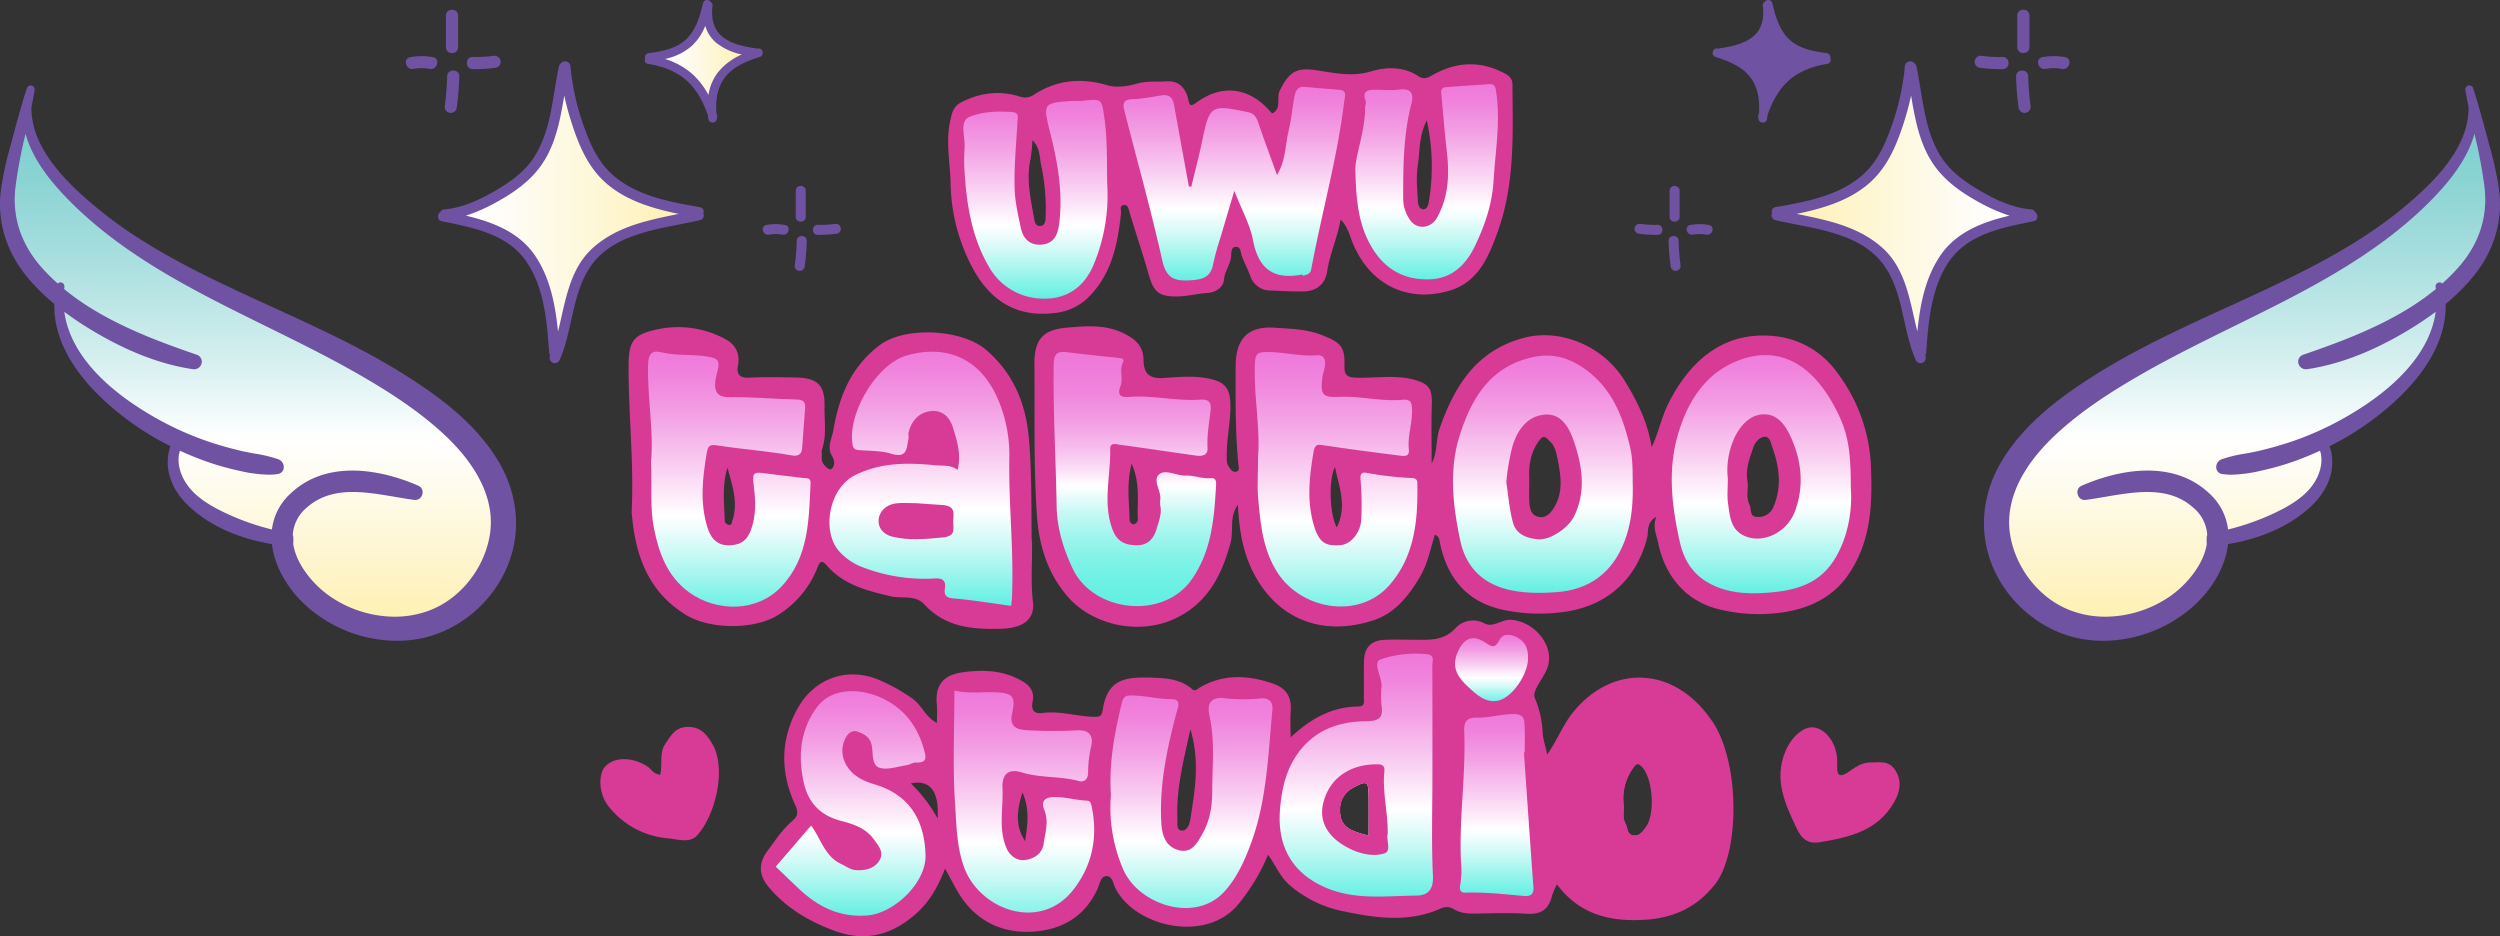 <svg xmlns="http://www.w3.org/2000/svg" xmlns:xlink="http://www.w3.org/1999/xlink" width="1066.141" height="399.251" viewBox="0 0 1066.141 399.251"><rect x="0" y="0" width="1066.141" height="399.251" fill="#333333" stroke="none"/><defs><linearGradient id="linear-gradient" x1="0.5" x2="0.5" y2="1" gradientUnits="objectBoundingBox"><stop offset="0" stop-color="#ef78d9"></stop><stop offset="0.08" stop-color="#ef7cda"></stop><stop offset="0.17" stop-color="#f088dd"></stop><stop offset="0.26" stop-color="#f39de3"></stop><stop offset="0.35" stop-color="#f6baeb"></stop><stop offset="0.44" stop-color="#fbdff6"></stop><stop offset="0.5" stop-color="#fff"></stop><stop offset="0.52" stop-color="#f5fefd"></stop><stop offset="0.6" stop-color="#c7f9f4"></stop><stop offset="0.68" stop-color="#a2f6ee"></stop><stop offset="0.76" stop-color="#85f3e8"></stop><stop offset="0.84" stop-color="#70f1e5"></stop><stop offset="0.92" stop-color="#64f0e2"></stop><stop offset="1" stop-color="#60f0e2"></stop></linearGradient><linearGradient id="linear-gradient-2" x1="0.5" x2="0.5" y2="1" gradientUnits="objectBoundingBox"><stop offset="0" stop-color="#ef78d9"></stop><stop offset="0.09" stop-color="#f082dc"></stop><stop offset="0.24" stop-color="#f39fe4"></stop><stop offset="0.44" stop-color="#f9cef1"></stop><stop offset="0.63" stop-color="#fff"></stop><stop offset="0.68" stop-color="#effdfc"></stop><stop offset="0.78" stop-color="#c7f9f4"></stop><stop offset="0.92" stop-color="#87f3e9"></stop><stop offset="1" stop-color="#60f0e2"></stop></linearGradient><linearGradient id="linear-gradient-3" x1="0.5" y1="0" x2="0.5" y2="1" xlink:href="#linear-gradient-2"></linearGradient><linearGradient id="linear-gradient-4" x1="0.5" y1="0" x2="0.5" y2="1" xlink:href="#linear-gradient-2"></linearGradient><linearGradient id="linear-gradient-5" x1="0.5" y1="0" x2="0.5" y2="1" xlink:href="#linear-gradient-2"></linearGradient><linearGradient id="linear-gradient-6" x1="0.5" y1="0" x2="0.5" y2="1" xlink:href="#linear-gradient-2"></linearGradient><linearGradient id="linear-gradient-7" x1="0.5" y1="0" x2="0.5" y2="1" xlink:href="#linear-gradient-2"></linearGradient><linearGradient id="linear-gradient-8" x1="0.5" y1="0" x2="0.5" y2="1" xlink:href="#linear-gradient-2"></linearGradient><linearGradient id="linear-gradient-9" x1="0.5" y1="0" x2="0.5" y2="1" xlink:href="#linear-gradient-2"></linearGradient><linearGradient id="linear-gradient-10" x1="0.5" y1="0" x2="0.5" y2="1" xlink:href="#linear-gradient-2"></linearGradient><linearGradient id="linear-gradient-12" x1="0.5" y1="0" x2="0.5" y2="1" xlink:href="#linear-gradient-2"></linearGradient><linearGradient id="linear-gradient-13" x1="0.5" y1="0" x2="0.5" y2="1" xlink:href="#linear-gradient-2"></linearGradient><linearGradient id="linear-gradient-14" x1="0.5" y1="0" x2="0.5" y2="1" xlink:href="#linear-gradient-2"></linearGradient><linearGradient id="linear-gradient-15" x1="0.5" y1="0" x2="0.5" y2="1" xlink:href="#linear-gradient-2"></linearGradient><linearGradient id="linear-gradient-17" x1="0.5" x2="0.5" y2="1" gradientUnits="objectBoundingBox"><stop offset="0" stop-color="#80cfcf"></stop><stop offset="0.09" stop-color="#8ad3d3"></stop><stop offset="0.25" stop-color="#a7dede"></stop><stop offset="0.47" stop-color="#d6efef"></stop><stop offset="0.63" stop-color="#fff"></stop><stop offset="0.72" stop-color="#fefcef"></stop><stop offset="0.91" stop-color="#fef4c8"></stop><stop offset="1" stop-color="#fef1b3"></stop></linearGradient><linearGradient id="linear-gradient-19" y1="0.5" x2="1" y2="0.5" gradientUnits="objectBoundingBox"><stop offset="0" stop-color="#fff"></stop><stop offset="0.22" stop-color="#fefcf4"></stop><stop offset="0.61" stop-color="#fef7d7"></stop><stop offset="1" stop-color="#fef1b3"></stop></linearGradient><linearGradient id="linear-gradient-21" x1="1" y1="0.5" x2="0" y2="0.5" xlink:href="#linear-gradient-19"></linearGradient></defs><g id="Logo" transform="translate(256.024 27.427)"><g id="Group_1341" data-name="Group 1341"><path id="Path_77" data-name="Path 77" d="M511.782,154.28A71.11,71.11,0,0,0,497.271,113.2a37.4,37.4,0,0,0-28.759-15.622c-20.662-1.373-34.54,11.645-43.187,28.95-2.986,5.972-4.2,12.493-7.094,18.56-1.66-10.546-6.151-19.647-11.609-28.461-9.387-15.144-27.672-21.964-42.267-18.309-20.614,5.171-30.109,20.375-36.534,38.72-1.72,4.9-.908,10.462-3.416,14.989,0-8.42-.215-16.792.072-25.152.215-6.5-1.206-8.754-7.118-10.426-8.193-2.317-16.517-.776-24.77-.979-4-.1-5.542-.824-5.386-5.183.287-8.157-1.744-9.9-9.71-13.03-6.557-2.568-13.448-2.651-20.112-3.105-11.477-.8-16.565,4.933-16.577,16.47-.012,13.83-.2,27.672,1.135,41.467.119,1.17.86,3.117-1.063,3.487-1.469.287-2.377-1.278-3.129-2.377-.86-1.254-.717-2.723-.74-4.3-.119-7.715,1.887-15.251,1.529-22.991-.227-4.956-1.815-7.978-6.832-9.459-7.238-2.15-14.595-1.29-21.772-.86-6.437.382-8.348-2.389-8.408-7.739-.072-6.258-4.013-9.208-9.005-11.561-7.691-3.619-15.92-2.831-23.839-2.15-10.367.884-13.782,5.374-13.687,15.669.2,21.175-.37,42.339,1,63.514.86,13.233,4.288,25.009,12.923,35.185,10.833,12.767,30.981,16.828,46.077,9.674,13.83-6.557,19.814-18.309,23.624-32.2,1.445-5.267-.645-11.071,3.141-16.338.561,10.606,2.054,20.065,6.628,29,9.841,19.217,28.652,27.505,50.866,20.387,9.555-3.057,15.3-10.438,20.172-18.667,3.272-5.518,4.467-11.86,6.354-17.986,1.995,1.015,1.875,2.233,2.114,3.4,3.01,14.547,10.892,24.806,25.833,28.425a74.286,74.286,0,0,0,24.269,1.481c19.491-1.684,33.405-12.887,38.314-32,.681-2.663-.5-6.4,3.893-8.862-1.708,4.371.107,7.679.8,11.071,2.866,13.986,11.728,25.284,27.016,28.592a70.665,70.665,0,0,0,27.887.776c10.534-1.911,19.79-6.485,26.2-15.813,9.483-13.806,10.271-29.07,9.674-45.169Zm-312.721,21.2a2.158,2.158,0,0,1-1.851,2.484c-.776.036-1.636-1-1.648-2.138-.1-7.381-1.4-14.8.908-23.671,3.726,8.563,2.341,16.028,2.592,23.325Zm84.892,3.834c-3.2-5.781-3.475-20.71-.776-25.773C284.837,162.032,288.48,169.974,283.953,179.313Zm92.118-7.668c-1.6,2.341-3.559,3.774-6.246,3.129-2.89-.693-3.595-3.38-3.75-5.96-.191-2.962-.048-5.936-.048-9.805-.239-5.207.167-10.976,3.965-16.386,2.162-3.069,2.938-1.815,4.682-.2,2.484,2.293,2.974,5.446,3.559,8.4,1.385,7.094,2.341,14.224-2.174,20.829Zm94.1-1.158a6.74,6.74,0,0,1-6.9,4.347c-3.535-.048-2.365-3.344-3.32-5.243-1.672-3.308-.358-6.64-.848-9.877-.955-5.064.824-9.662,2.377-14.284.788-2.329,2.472-4.443,4.741-4.753,2.353-.322,2.807,2.6,3.38,4.228,3.022,8.408,4.276,16.924.573,25.582Z" transform="translate(30.115 18.18)" fill="#d73b95"></path><path id="Path_78" data-name="Path 78" d="M182.526,210.932c-1.182-9.889.048-19.754-.561-27.35-.131-15.478,0-28.688-1.123-41.909-1.29-15.192-6.545-28.019-18.345-38.182-10.14-8.73-34.384-10.188-45.324-1.959-12.421,9.352-17.306,22.047-19.778,36.307-.609,3.511-2.795,7.154-.621,10.844,1.051,1.791,1.457,3.559.2,5.315-.49.681-1.29.585-2.054-.012-1.648-1.3-2.735-2.795-2.436-5.04.131-.979-.227-2.066.084-2.962,2.078-5.984.955-12.146,1.087-18.213.191-9.316-2.974-12.325-12.648-12.457-6.354-.084-12.72-.275-19.061.072-4.156.227-5.984-1-5.2-5.219.979-5.183-1.218-9.089-5.566-11.31a42.253,42.253,0,0,0-28.293-4.18c-11.513,2.281-12.8,5.721-12.8,16.314-.024,20.184,2.245,40.3,1.35,60.492a14.744,14.744,0,0,0,0,1.78c1.517,17.771,6.832,33.393,23.218,43.366,10.319,6.27,29.571,6.378,39.663-.322a41.806,41.806,0,0,0,16.195-19.6c.609-1.517,1.4-4.407,3.917-1.433,7.142,8.42,17.067,10.88,27.231,13.329,4.837,1.17,10.665-.729,14.475,3.428,9.053,9.853,20.793,10.821,32.927,10.438,9.543-.3,14.344-4.144,13.46-11.525Zm-128.163-34.6c-.3.92-.227,2.126-1.588,1.839-.657-.143-1.648-.932-1.66-1.445-.227-7.656-1.254-15.371,1.147-22.907,1.983,7.429,4.67,14.738,2.1,22.525Z" transform="translate(1.958 18.235)" fill="#d73b95"></path><path id="Path_79" data-name="Path 79" d="M364.845,8.516c-.024-2.58-1.684-3.8-3.678-4.837-9.937-5.148-19.778-4.8-29.559.442-2.2,1.17-4.108,2.842-6.963.9C318.422.8,310.7,1.135,304.6,2.986c-8.324,2.532-15.741.645-23.492-.478-8.468-1.23-11.537.717-15.478,8.683-1.565,3.165.9,7.548-3.141,9.746a4.827,4.827,0,0,1-.621-.478c-9.1-10.713-20.936-12.242-31.948-4.037-3.081,2.293-2.878.072-3.44-1.983-1.266-4.586-4.061-7.524-9.244-7.166-4.1.287-8.157-.263-12.337.92-4.013,1.123-8.8,1.911-12.636.776-11.2-3.32-21.569-2.4-31.315,3.87a6.711,6.711,0,0,1-6.461.824c-8.516-2.58-16.78-1.577-24.746,2.568-3.452,1.8-3.965,4.622-4.706,8.05-1.923,8.862,0,17.58.2,26.347a79.267,79.267,0,0,0,9.447,36.355c7.465,13.794,18.608,20.984,34.635,19.109a23.849,23.849,0,0,0,14.822-6.843c9.9-9.973,12.349-22.6,13.782-35.722.131-1.23-.812-3.213,1.051-3.487,1.983-.287,2.15,1.624,2.616,3.2,2.663,8.9,5.661,17.7,8.193,26.621,2.054,7.25,4.359,9.232,12.051,9.137,4.323-.048,8.516-1.218,12.851-1.481,3.01-.179,6.8-1.887,7.154-5.792.322-3.619,2.819-6.4,3.046-10.044.072-1.039-.084-3.679,1.792-3.822,2.377-.191,2.162,2.209,2.747,3.822,1.075,2.914,2.544,5.673,3.619,8.587a8.955,8.955,0,0,0,8.456,6.187c4.741.167,9.495.478,14.284.394,6.27-.119,9.34-3.81,10.068-8.671,1.111-7.357,4.264-13.985,5.733-21.987,3.26,3.464,3.882,7,5.207,10.188,7.476,17.891,23.648,25.463,41.491,20.065,12.146-3.679,16.673-14.893,20.447-25.547,7.178-20.2,6.294-41.359,6.1-62.379ZM165.728,65.545c-.072,1.7-.442,3.332-2.353,3.428-1.565.072-2.174-1.278-2.436-2.783-1.493-8.587-3.583-17.1-1.6-25.929a68.616,68.616,0,0,0,.788-7.871c3.32,3.2,2.974,7.058,3.7,10.474a88.746,88.746,0,0,1,1.911,22.692Zm163.335-6.318c-.239,1.326-.932,2.52-2.018,2.58-2.018.107-2.448-2.09-2.52-3.3-.3-5.124-.824-10.379-.048-15.383.92-5.924.346-12.23,3.834-19.276a91.444,91.444,0,0,1,.764,35.376Z" transform="translate(24.13)" fill="#d73b95"></path><path id="Path_80" data-name="Path 80" d="M207.3,168.112c.848,3.129-.5,6.593-1.457,9.865-1.17,3.953-3.452,7.309-8.754,7.178-5.088-.119-8.277-1.78-10.14-6.8-4.24-11.406-.717-22.907-.967-34.349-.06-2.878,2.687-1.911,4.132-1.72,10.809,1.433,21.581,3.105,32.378,4.6,2.472.346,5.2.107,5-3.332-.287-5.363.681-10.57,1.3-15.825.43-3.595-.764-4.944-4.55-4.682-10.068.717-20.029-1.947-30.133-1.17-3.284.251-5.41-.394-3.714-4.718,1.194-3.046-.6-6.652.991-9.889.836-1.708-.549-1.887-1.78-2.018-7.381-.8-14.762-1.493-22.119-2.436-4.455-.573-5.554,1.015-5.613,5.482-.275,19.981.932,39.914,1.254,59.871.155,9.578,2.783,18.249,6.82,26.872,8.707,18.631,38.553,22.119,50.747,4.753,8.635-12.313,9.674-26.395,10.45-40.619.084-1.588-.346-2.842-2.245-2.651-3.595.358-7.035-1.206-10.474-1.075-3.977.155-8.647-2.771-11.346-.717-3.4,2.58.884,7.273.239,11.119a17.14,17.14,0,0,0-.012,2.281Z" transform="translate(31.445 19.958)" fill="url(#linear-gradient)"></path><path id="Path_81" data-name="Path 81" d="M235.068,147.482c0,7.273-.394,12.672.084,17.975.967,10.594,1.947,21.1,7.787,30.67,10.08,16.506,35.1,21.008,48.227,5.948,10.8-12.4,12.146-27.852,11.836-43.521-.024-1.481-.812-2.018-2.233-2.09a142.362,142.362,0,0,1-19.73-2.257c-1.612-.311-2.484.454-2.257,2.819a128.826,128.826,0,0,1,.322,16.912c-.191,5.613-4.335,10.653-8.563,11.1-6.8.7-9.519-1.1-11.7-8.551-3.022-10.319-1.887-20.674-.107-31.088.609-3.607,1.983-3.26,4.718-2.842,10.594,1.612,21.223,2.986,31.853,4.311,1.768.215,4.455.776,4.085-2.508-.657-5.972,1.672-11.657,1.338-17.616-.155-2.842-.979-3.917-3.8-3.655-9.1.848-18.046-1.636-27.159-1.242-7.309.311-8.121-.824-7.261-8.253.2-1.72.908-3.38,1.111-5.112.287-2.448-.442-4.622-3.38-4.371-7.345.609-14.475-1.481-21.8-1.373-3.631.06-4.55,1.015-4.694,4.67-.585,14.045,2.377,27.971,1.314,40.093Z" transform="translate(45.403 19.962)" fill="url(#linear-gradient-2)"></path><path id="Path_82" data-name="Path 82" d="M215.722,50.645c-.358-.048-.7-.107-1.063-.155q-3.153-17.377-6.306-34.755c-.525-2.878-1.935-4.574-5.2-4.073-4.228.657-8.456,1.577-12.708,1.66-3.595.072-4.013,1.971-3.38,4.443,5.422,21.378,11.418,42.613,16.231,64.123,1.684,7.512,4.8,9.089,11.824,8.671,5.386-.311,8.874-1.194,9.937-7.011a112.845,112.845,0,0,1,3.081-11.2c1.815-6.187,3.667-12.349,5.924-19.945,3.189,8.193,6.748,14.463,8,21.151,2.281,12.122,8.707,16.816,20.626,14.583.287-.06.764.549.979.454,1.35-.549,2.795-.6,3.2-2.783,4.455-24.018,11.179-47.582,14.1-71.9.191-1.624,1.35-4.264-1.947-4.574-4.873-.454-9.77-.717-14.642-1.266-3.177-.358-4.2,1.553-4.658,4.013-.92,4.968-1.362,10.032-2.544,14.929-1.445,6-1.158,12.493-4.921,18.619-2.878-7.978-5.577-15.192-8.038-22.489-.764-2.269-1.9-3.786-4.264-4.288-16.1-3.356-16.374-3.117-19.754,12.958-1.326,6.318-2.986,12.552-4.5,18.834Z" transform="translate(36.301 1.56)" fill="url(#linear-gradient-3)"></path><path id="Path_83" data-name="Path 83" d="M190.957,48.449c-.155-11.179.024-19.42-1.147-27.684-1.206-8.527-.955-8.659-9.411-7.656-1.373.167-2.783-.036-4.168.048-12.66.764-12.743,1.027-9.6,13.484,3.141,12.433,5.422,25.021,3.965,37.932-.514,4.574-1.624,9.2-7.238,9.817-5.2.573-8.265-2.281-9.3-7.357-1.087-5.339-2.365-10.606-2.556-16.123-.322-9.7.681-19.312,1.194-28.95.084-1.541.872-3.774-2.054-4.037-6.354-.561-13.114-.179-18.536,2.078-4.288,1.791-1.6,8.647-1.959,13.245a71.492,71.492,0,0,0-.024,10.116c.908,14.069,3.057,27.852,10.3,40.32a26.609,26.609,0,0,0,23.707,13.782c9.495.1,16.852-4.8,20.865-14.045a76.928,76.928,0,0,0,5.972-34.994Z" transform="translate(25.188 2.465)" fill="url(#linear-gradient-4)"></path><path id="Path_84" data-name="Path 84" d="M269.617,44.569c.346,13.938,1.791,23.492,7.166,32.378,5.745,9.519,14.189,13.771,24.7,13.364,9.184-.346,15.24-6.1,19.145-14.26,4.228-8.826,7.309-17.9,7.906-27.792.788-12.9,3.129-25.726.979-38.72-.37-2.221-1.3-2.556-3.057-2.436-6.067.406-12.146.788-18.213,1.254-1.23.1-2.174.729-2.042,2.209.788,8.372,1.421,16.756,2.389,25.093,1.147,9.877.812,19.5-4.192,28.4-2.651,4.718-8.719,5.2-11.561.824a15.833,15.833,0,0,1-2.842-8.754c-.036-13.759.048-27.457,3.535-40.917.991-3.822.024-6.473-5.016-5.828-3.511.454-7.13.107-10.7.084-3.081-.024-5.327.812-3.917,4.491.49,1.266-.131,2.186-.131,3.2-.024,10.618-4.526,20.662-4.168,27.41Z" transform="translate(52.381 1.377)" fill="url(#linear-gradient-5)"></path><path id="Path_85" data-name="Path 85" d="M136.426,153.032c-2.938-2.317-6.461-1.672-9.59-1.995-11.513-1.147-22.979-1.254-33.931,4.132-11.382,5.589-14.451,23.767-7.118,32.378a25.406,25.406,0,0,0,10.426,7.082,73.34,73.34,0,0,0,30.479,4.694c3.26-.167,4.861.752,4.347,4.24-.418,2.831.406,4.013,3.738,4.288,8.133.669,16.207,2.042,24.519,3.153.119-1.158.287-2.317.346-3.475.872-19.993-1.5-39.926-1.123-59.9a60.206,60.206,0,0,0-3.678-21.784c-7.345-20.375-22.907-26.526-40.034-21.641-13.042,3.726-25.248,24.734-23.182,37.86.346,2.174,1.3,2.4,3.069,2.532,4.491.346,9.352.251,13.364,1.493,7.142,2.21,6.545-2.424,7.429-6.27.215-.944-.143-2.03.107-2.962,1.266-4.73,4.192-8.145,9.089-8.862,5-.729,8.312,2.281,9.722,6.784,1.791,5.733,3.738,11.561,2.03,18.249Z" transform="translate(15.895 19.942)" fill="url(#linear-gradient-6)"></path><path id="Path_86" data-name="Path 86" d="M18.3,149.741c.5,10.128-.549,19.2,1.254,28.222,2.15,10.7,5.769,20.554,14.929,27.231,11.68,8.516,29.106,8.683,39.556-2.532,11.6-12.445,11.561-28.377,12.313-43.975.119-2.46-1.732-2.054-3.284-2.233-5.792-.657-11.585-1.4-17.365-2.126-3.332-.418-4.252.322-3.738,4.18.788,5.888,1.314,11.9-.358,17.963-1.338,4.873-3.3,8.062-8.683,8.635-6.115.657-9.053-2.544-10.653-7.823C39.138,166.927,40.26,156.6,42,146.158c.621-3.726,1.362-4.085,5.159-3.487,10.4,1.612,20.936,2.329,31.327,4.2,2.114.382,4.049-.275,4.252-2.926.454-5.673.788-11.346,1.266-17.019.227-2.651-.49-3.858-3.523-3.917-9.256-.179-18.524-1.135-27.768-.967-5.613.1-7.62-1.648-6.963-7.13.215-1.791.824-3.4,1.135-5.112.418-2.329.549-4.073-3.093-4.849-6.975-1.481-14.093-.37-21.008-2.066-4.18-1.027-5.613.645-5.733,5.279-.346,14.248,2.532,28.377,1.23,41.538Z" transform="translate(3.306 19.937)" fill="url(#linear-gradient-7)"></path><path id="Path_87" data-name="Path 87" d="M458.922,160.392c0-17.783-1.421-25.081-8.217-36.845-10.223-17.712-24.722-24.054-41.467-16.709-13.209,5.781-20.351,17.819-24.2,31.458-4.252,15.072-2.389,30.085.944,45.121,1.72,7.751,5.482,13.771,12.313,17.58,8.587,4.789,18.19,4.873,27.541,3.953,15.1-1.469,24.663-6.879,30.324-22.871a55.037,55.037,0,0,0,2.771-21.689ZM435.036,170.6c-3.189,8.5-12.8,13.532-20.626,10.665-6.832-2.5-7.035-8.683-7.859-14.368-.43-2.914-.072-5.936-.072-10.379a32.991,32.991,0,0,1,3.332-18.452c2.735-5.112,6.891-9.232,12.708-8.969s9.041,5.589,11.107,10.307c4.4,10.056,5.41,20.566,1.421,31.2Z" transform="translate(74.34 20.178)" fill="url(#linear-gradient-8)"></path><path id="Path_88" data-name="Path 88" d="M381.1,158.759c-.06-5.291.1-10.546-1.147-15.813-2.771-11.752-6.808-22.812-16.3-30.909-7.058-6.019-15-9.447-24.615-7.476-18.476,3.774-26.657,17.461-31.745,33.56-4.658,14.762-2.866,29.894.239,44.668,2.377,11.3,9.459,18.643,21.354,21.223,6.509,1.409,12.982,1.326,19.372.9,12.493-.824,22.179-6.569,27.828-18.237,4.288-8.85,5.219-18.273,5.028-27.911Zm-25.045,13.89c-2.305,4.682-9.9,10.056-15.1,9.7-4.861-.334-9.566-2.042-10.928-7.118-1.565-5.792-2.006-11.883-2.842-17.234a93.151,93.151,0,0,1,2.556-15c2.09-7.4,6.6-13.388,14.141-13.83,7.572-.442,10.713,6.9,12.636,12.9,3.225,10.044,4.538,20.423-.466,30.587Z" transform="translate(59.159 20.21)" fill="url(#linear-gradient-9)"></path><path id="Path_89" data-name="Path 89" d="M115.8,156.739c3.081.311,7,.466,10.856.764,5.518.43,4.67,3.44,4.526,6.664-.143,3.153,1.553,6.64-4.55,7.19-7.261.645-14.308,1.4-21.462-.37-4.037-1-6.21-3.989-5.781-7.524.442-3.559,3.487-6.139,7.309-6.652C109.421,156.44,112.228,156.739,115.8,156.739Z" transform="translate(19.3 30.436)" fill="#d73b95"></path><path id="Path_90" data-name="Path 90" d="M463.045,241.635c-16.076-23.767-42.446-24.4-59.143-4.132-4.467,5.434-6.855,12.027-11.239,18.261-.8-3.714-1.863-6.617-1.959-9.555a42.846,42.846,0,0,0-3.368-14.618c-1.266-3.225,4.24-8.695,5.637-13.472,2.687-9.137-6.079-19.133-15.693-19.766-4.156-.275-7.62,3.535-11.406,1.493a10.233,10.233,0,0,0-12.325,2.066c-5.374,5.721-11.585,4.921-18,4.933-4.073,0-8.157-.119-12.23.036-5.589.215-8.635,3.26-8.79,8.85-.143,5.2,0,10.414-.072,15.61-.024,1.648.657,3.941-2.257,3.977-11.059.1-20.136,4.9-28.974,13.161,0-4.694-.191-8.038.048-11.346.43-5.96-1.935-9.674-7.715-11.633-10.582-3.583-20.877-4.132-30.885,1.624-1.135.657-1.995,2.03-3.464.764-5.112-4.407-11.274-4.682-17.616-4.885-11.406-.358-18.488.979-20.471,13.651-.454,2.866-1.194,3.165-4.216,3.057-7.19-.263-14.212-2.6-21.45-1.624-3.858.514-4.933-1.529-4.264-4.741,1.206-5.757-2.7-8.109-6.712-10.056-7.082-3.44-14.857-3.619-22.382-2.663-6.39.812-12.731,3.32-11.752,13.7.251,2.592.036,5.219.036,8.038-4.9-2.616-6.4-7.584-10.51-10.486a79.721,79.721,0,0,0-13.3-7.524c-14.284-6.449-28.938-1.063-36.128,12.755-6.987,13.436-6.593,26.836-.49,40.237,1.362,3,1.23,4.658-1.17,6.712-4.276,3.655-7.3,8.384-10.653,12.851-4.037,5.386-3.583,10.45.37,15.228,7.512,9.077,17.389,14.845,28.293,18.87,13.5,4.98,25.129,1.565,35.471-8.038,5.4-5.016,8.766-11.239,11.609-18.536,1.947,3.583,3.475,6.461,5.076,9.3,6.557,11.645,17.186,17.771,29.894,17.688,12.958-.084,24.257-5.4,30.1-18.452.848-1.911,1.218-4.956,3.416-5.279,2.759-.406,3.117,2.914,3.977,4.729,7.883,16.625,38.493,24.149,52.526,7.321a85.345,85.345,0,0,0,12.767-21.2c3.356,4.718,5.124,9.411,9.16,12.935a50.042,50.042,0,0,0,23.373,11.262c13.627,2.854,27.362,4.729,40.786-1.123a5.756,5.756,0,0,1,5.769.072c2.783,1.756,5.828,1.995,9.029,1.947,7.476-.107,14.965-.394,22.417.072,6.079.382,9.232-2.114,10.57-7.751a33.417,33.417,0,0,1,2.066-4.8h0c9.686,13.066,23.074,16.076,37.788,15.1,11.955-.8,21.832-5.183,29.679-15.156,10.546-13.412,10.689-51.905-1.206-69.486ZM132.684,283.1a61.655,61.655,0,0,0-11.406-14.965Q133.723,265.616,132.684,283.1Zm37.3,9.626c-4.252-6.485-3.511-13.185-1.087-20.745C172.048,279.244,171.045,285.98,169.982,292.728Zm70.5-9.34c-.394,2.592-1.529,4.98-3.679,4.837-2.413-.155-1.756-3.129-1.839-5.088-.561-12.552,2.532-24.484,5.53-38.1h0c4.192,14.165,1.815,26.227,0,38.35Zm76.042,7.035h0c-6.473-1.791-12.3-2.9-12.254-10.725a10.25,10.25,0,0,1,5.7-9.793c5.709-3.093,6.461-2.783,6.545,3.428C316.585,278.742,316.525,284.152,316.525,290.422ZM434.966,286.6c-1.29,1.684-2.58,3.929-5.291,3.679-3.069-.275-2.52-3.141-3.547-4.968-1.588-2.843-.43-5.757-.872-8.563h0a22.125,22.125,0,0,1,3.989-15.048c1.66-2.5,2.556-2.353,4.323-.346,4.455,5.076,5.47,19.933,1.385,25.26Z" transform="translate(11.134 38.542)" fill="#d73b95"></path><path id="Path_91" data-name="Path 91" d="M182.346,267.746a66.308,66.308,0,0,0,5.1,31.446c6.306,15.311,30.933,23.743,43.5,9.578,5.231-5.888,8.384-12.9,11.1-20.22,6.808-18.393,7.321-37.776,9.16-56.933.3-3.069-.943-5.3-4.992-4.992a70.772,70.772,0,0,1-14.917-.036c-6.676-.908-8.062,2.413-6.879,7.656,2.353,10.51,1.135,21.1,1.135,31.638,0,6.127-.812,12.349-3.917,18-2.329,4.228-4.682,8.945-10.307,7.476s-7.2-6.2-7.512-12.027c-.824-15.849,2.4-31,6.354-46.149.561-2.174,2.616-6.222-1.839-6.234-5.888,0-11.537-1.577-17.365-1.588-2.448,0-3.344.478-4.085,3.595-3.01,12.624-5.458,25.224-4.526,38.792" transform="translate(35.388 43.793)" fill="url(#linear-gradient-10)"></path><path id="Path_92" data-name="Path 92" d="M126.463,223.57c0,16.553-.764,32.641.3,48.609.585,8.707.657,17.652,3.655,26.287,6.449,18.631,32.378,28.162,46.555,10.355,8.372-10.522,10.821-22.9,7.942-36.176-.275-1.278-.633-2.018-2.03-2.078-4.67-.227-9.172-1.624-13.962-1.553-4.431.06-5.458,2.365-4.18,5.362,2.114,5.016.454,9.59-.191,14.392-.621,4.682-4.4,6.581-7.739,7.106-3.189.49-6.617-1.326-8.229-5.279-3.416-8.324-1.218-16.924-1.612-25.367-.287-6.091,2.639-8.432,8.312-6.688,7.954,2.448,16.338,1.493,24.3,3.678,2.329.633,3.893-.979,3.905-3.452a50.372,50.372,0,0,1,1.278-11.274c1.075-4.538-.621-7.214-6.079-6.915a193.013,193.013,0,0,1-20.363,0c-4.168-.215-8.707-.633-7.25-7.238,1.612-7.3.3-8.647-7.154-8.969-5.613-.239-11.286.681-17.461-.764" transform="translate(24.52 43.445)" fill="url(#linear-gradient-2)"></path><path id="Path_93" data-name="Path 93" d="M62.63,298.675c3.44,3.284,6.545,6.258,9.65,9.208,8.241,7.823,17.485,12.552,29.428,11.585,11.513-.932,25.081-14.033,24.794-25.594-.358-14.248-6.175-25.7-21.856-30.36-5.076-1.5-9.9-3.893-12.4-9.113a11.666,11.666,0,0,1,.3-10.868c1.015-1.983,2.986-3.129,4.789-2.508,2.639.908,5.351,2.186,6.139,5.577.812,3.452-.119,8.635,3.26,9.829s7.823-.49,11.788-1.039c1.29-.179,2.544-1.182,3.786-1.135,5.136.179,4.479-2.21,3.428-5.924-2.484-8.814-7.465-15.729-15.228-20.208-9.543-5.506-23.516-6.772-30.419,2.675-6.987,9.566-8,20.506-5.577,31.721,1.863,8.6,6.808,14.26,15.992,16.637,4.9,1.266,10.331,2.926,13.771,7.632,2.018,2.759,4.61,5.577,2.711,8.993-2.162,3.87-6.437,4.67-10.522,4.323-2.054-.179-3.989-1.684-5.984-2.592-6.963-3.2-8.563-10.749-12.767-16.386-5.076,5.9-9.841,11.442-15.084,17.545" transform="translate(12.168 43.498)" fill="url(#linear-gradient-12)"></path><path id="Path_94" data-name="Path 94" d="M334.257,248.373l.287-.024c0-4.061.2-8.145-.084-12.194-.155-2.305-.729-4.1-4.3-4.144-5.458-.072-10.641,1.648-16,1.5-4.24-.119-5.566,1.756-5.4,5.721.776,18.691-2.281,37.287-1.362,55.99a36.292,36.292,0,0,1-.3,9.447c-.549,2.52.2,3.571,2.281,3.5,8.324-.275,16.565.681,24.818,1.421,2.448.215,4.335-.406,4.085-3.7-1.421-19.157-2.711-38.326-4.049-57.495" transform="translate(59.639 45.084)" fill="url(#linear-gradient-13)"></path><path id="Path_95" data-name="Path 95" d="M336.318,213.661c.119-4.1-1.17-7.273-5.219-9.125-2.89-1.326-5.685-1.242-7.046,1.481-2.09,4.192-3.762,2.329-6.413.693-5.458-3.368-9.017-1.075-11.465,4.682-2.854,6.736.908,11.119,4.682,14.607,3.272,3.022,7.4,6.951,12.743,5.781,6.091-1.338,12.8-11.454,12.72-18.118" transform="translate(59.298 39.584)" fill="url(#linear-gradient-14)"></path><path id="Path_21" d="M25.52,257.011c1.1-4.562-.537-9.232,2.233-13.269,2.4-3.511,4.144-7.07,9.519-7.142,5.53-.072,8.133,3.272,10.414,7.106,6.318,10.641,1.338,30.658-6.461,39.21-3.093,3.392-8.277,1.577-12.3,1.194a35.893,35.893,0,0,1-25.57-13.842c-4.085-5.2-4.335-13.591-1.23-16.852,3.917-4.108,11.382-4.085,17.867-.024,1.672,1.051,2.484,3.26,5.53,3.619" transform="translate(0 45.976)" fill="#d73b95"></path><path id="Path_22" d="M437.945,285.769c-5.016.812-7.608-1.672-9.567-5.792-4.98-10.474-9.877-20.793-4.956-32.856,2.508-6.139,7.835-11.059,12.373-10.319,5.136.836,9.471,6.82,9.758,13.532.048,1.135.024,2.257,0,3.392-.06,3.882,1.565,4.2,4.515,2.257s5.84-4.3,9.59-4.252c3.834.048,7.954-1.075,10.725,3.356,3.01,4.8,1.875,9.352-.49,13.52-7.011,12.4-19.42,15.1-31.96,17.162" transform="translate(81.88 46.002)" fill="#d73b95"></path><path id="Path_96" data-name="Path 96" d="M307.926,305.164c-.669-14.451-.215-28.95-.215-43.437h0c0-15.383.036-30.778-.048-46.16,0-1.744,1.17-4.419-2.018-4.861a46.726,46.726,0,0,0-19.874,2.126c-3.858,1.206.561,7.6.239,11.7a36.318,36.318,0,0,0,.024,8.133c.836,5.6-1.672,6.545-6.76,6.593-12.672.119-23.445,4.526-30.407,15.908-4.049,6.6-5.518,14.165-6.139,21.5-1.385,16.171,5.434,28.055,20.793,34.086,12.11,4.753,24.83,2.974,37.334,2.854,4.849-.048,7.357-2.424,7.082-8.444Zm-27.4-17.091h0c-6.473-1.791-12.3-2.9-12.254-10.725a10.25,10.25,0,0,1,5.7-9.793c5.709-3.093,6.461-2.783,6.545,3.428.072,5.41.012,10.821.012,17.091Z" transform="translate(47.13 40.891)" fill="url(#linear-gradient-15)"></path><path id="Path_97" data-name="Path 97" d="M285.7,279.522h0c.131-9.005-2.305-17.557-1.445-26.3.179-1.863-.107-3.237-2.783-3.272-10.988-.179-20.459,5.207-23.253,16.458-1.851,7.464,1.338,14.475,10.988,19.372,4.574,2.317,10.3,3.738,15.216,2.1,2.9-.967.573-5.7,1.278-8.36Zm-8.121.836h0c-6.4-1.791-12.182-2.89-12.134-10.689a10.227,10.227,0,0,1,5.637-9.758c5.661-3.081,6.4-2.783,6.485,3.416.072,5.4.012,10.8.012,17.031Z" transform="translate(50.078 48.57)" fill="#d73b95"></path><path id="Path_98" data-name="Path 98" d="M397.024,234.66c-8.253-11.418-26.705-12.743-37.323-3.428-12.588,11.036-18.106,24.531-16.673,41.371h0c-1.087,6.676.119,13.6,1.373,20.387,1.469,8.014,6.115,13.711,13.938,17.306,7.464,3.428,14.81,3.01,22.561,2.52a27.426,27.426,0,0,0,24.6-18.261c7.357-21.39,4.885-41.431-8.48-59.907ZM379.408,281.49c-1.29,1.684-2.58,3.929-5.291,3.678-3.069-.275-2.52-3.141-3.547-4.968-1.588-2.842-.43-5.757-.872-8.563h0a22.125,22.125,0,0,1,3.989-15.048c1.66-2.5,2.556-2.353,4.323-.346,4.455,5.076,5.47,19.933,1.385,25.26Z" transform="translate(66.573 43.736)" fill="url(#linear-gradient-14)"></path><path id="Path_99" data-name="Path 99" d="M379.434,247.388c-1.768-2.377-3.917-5.1-7.536-3.738-4.9,1.851-8.981,4.8-10.57,10.176-2.6,8.79-2.174,17.915-.788,26.657,1.457,9.268,11.692,11.884,18.882,5.649,5.374-4.658,6.82-10.653,5.613-17.819,1.541-7.679-.944-14.678-5.589-20.924Zm-3.416,30.539c-1.266,1.672-2.532,3.917-5.2,3.678-3.01-.275-2.472-3.141-3.475-4.956-1.565-2.831-.43-5.745-.86-8.563h0a22.244,22.244,0,0,1,3.929-15.036c1.624-2.5,2.52-2.353,4.252-.346,4.371,5.064,5.374,19.909,1.362,25.224Z" transform="translate(69.843 47.276)" fill="#d73b95"></path></g><g id="Wing_2" data-name="Wing 2" transform="translate(590.046 9.008)"><path id="Path_102" data-name="Path 102" d="M104.113,195.592c15.353-2.52,28.438-8.782,36.962-17.716,5.55-5.821,8.215-13.041,7.308-19.807a17.207,17.207,0,0,0-1.008-4.221A120.344,120.344,0,0,0,164.9,143.195c14.893-10.937,32.426-28.444,32-50a84.705,84.705,0,0,0,11.938-11.926c8.751-10.823,12.5-23.512,10.855-36.691a143.561,143.561,0,0,0-4.183-19.152l-.2-.762c-2.054-7.711-4.177-15.693-6.7-23.493A1.8,1.8,0,0,0,206.986-.01a1.7,1.7,0,0,0-1.3.6,1.836,1.836,0,0,0-.384,1.386c.359,2.173.8,4.53,1.348,7.2.328,17.363-14.717,32.111-27.877,43.023-11.151,9.248-24.457,17.709-41.87,26.63-10.823,5.544-22.1,10.7-33,15.681-19.2,8.782-39.066,17.86-57.292,29.433-13.135,8.341-29.459,20.034-39.2,36.515-9.078,15.366-9.847,32.9-2.123,48.094,7.459,14.666,21.8,25.269,37.453,27.669a53.431,53.431,0,0,0,8.108.617h0a58.34,58.34,0,0,0,37.082-13.57c9-7.459,15.107-17.955,16.178-27.688Z" transform="translate(0)" fill="#6f52a2"></path><path id="Path_103" data-name="Path 103" d="M101.322,206.587l-.006.019a1.608,1.608,0,0,0,.044.945c-1.373,9.141-9.034,17.968-16.185,22.756a49.177,49.177,0,0,1-27.058,8.366A41.822,41.822,0,0,1,43.23,236c-12.676-4.813-22.686-16.922-25.5-30.851-3.541-17.545,7.535-32.772,17.451-42.456,11.926-11.649,26.687-20.746,38.216-27.373,12.8-7.352,26.277-13.986,39.318-20.406,13.923-6.848,28.318-13.936,41.964-21.93,16.481-9.658,29.723-19.5,40.484-30.076,7.5-7.377,17-17.942,20.324-30.189a204.967,204.967,0,0,1,4.328,23.008c1.417,12.852-2.539,24.507-11.775,34.656a87.069,87.069,0,0,1-6.268,6.2,1.71,1.71,0,0,0-1.159-.491,1.733,1.733,0,0,0-1.3.6,1.834,1.834,0,0,0-.4,1.373c.044.3.082.592.113.882-16.43,13.545-37.749,21.54-56.486,27.978a3.1,3.1,0,0,0-2.173,3.49,3.281,3.281,0,0,0,3.257,2.734,3.965,3.965,0,0,0,.536-.038c12.487-1.84,25.666-6.665,39.186-14.351a147.513,147.513,0,0,0,15.611-10.1c-2.671,19.36-20.1,33.825-34.713,42.726a132.629,132.629,0,0,1-26.895,12.663c-4.87,1.625-9.8,3.005-14.654,4.1-1.575.353-3.181.643-4.889.951a58.464,58.464,0,0,0-10.237,2.476,3.557,3.557,0,0,0-2.186,3.629,2.907,2.907,0,0,0,2.526,2.621,26.081,26.081,0,0,0,4.013.29,61.345,61.345,0,0,0,12.877-1.783,114.841,114.841,0,0,0,16.191-4.813c2.841-1.077,5.739-2.293,8.637-3.622a13.128,13.128,0,0,1,.447,1.732,15.1,15.1,0,0,1-.132,5.1,19.6,19.6,0,0,1-2.9,6.974c-2.715,4.177-7.012,7.711-13.526,11.126a104.445,104.445,0,0,1-23.1,8.644,24.731,24.731,0,0,0-7.825-15.214c-6.873-6.577-15.819-9.91-26.586-9.91s-21.37,3.528-28.092,6.489a3,3,0,0,0-1.657,3.478,3.1,3.1,0,0,0,2.961,2.583,2.54,2.54,0,0,0,.378-.025c2.766-.359,5.67-.857,8.48-1.336,5.9-1.008,12-2.047,17.816-2.047,8.24,0,14.458,2.085,19.568,6.565a16.549,16.549,0,0,1,6.086,11.825,1.607,1.607,0,0,0-.227.75v.069a5.535,5.535,0,0,0-.019,1.021,1.583,1.583,0,0,0,.025.857Z" transform="translate(-6.312 -12.11)" fill="url(#linear-gradient-17)"></path></g><g id="Wing" transform="translate(-256.024 8.998)"><path id="Path_102-2" data-name="Path 102" d="M115.956,195.592c-15.353-2.52-28.438-8.782-36.962-17.716-5.55-5.821-8.215-13.041-7.308-19.807a17.207,17.207,0,0,1,1.008-4.221,120.344,120.344,0,0,1-17.527-10.653c-14.893-10.937-32.426-28.444-32-50A84.705,84.705,0,0,1,11.232,81.272C2.481,70.449-1.267,57.761.377,44.581A143.561,143.561,0,0,1,4.56,25.429l.2-.762c2.054-7.711,4.177-15.693,6.7-23.493A1.8,1.8,0,0,1,13.084-.01a1.7,1.7,0,0,1,1.3.6,1.836,1.836,0,0,1,.384,1.386c-.359,2.173-.8,4.53-1.348,7.2C13.1,26.544,28.141,41.293,41.3,52.2c11.151,9.248,24.457,17.709,41.87,26.63,10.823,5.544,22.1,10.7,33,15.681,19.2,8.782,39.066,17.86,57.292,29.433,13.135,8.341,29.459,20.034,39.2,36.515,9.078,15.366,9.847,32.9,2.123,48.094-7.459,14.666-21.8,25.269-37.453,27.669a53.431,53.431,0,0,1-8.108.617h0a58.34,58.34,0,0,1-37.082-13.57c-9-7.459-15.107-17.955-16.178-27.688Z" transform="translate(0 0.01)" fill="#6f52a2"></path><path id="Path_103-2" data-name="Path 103" d="M135.836,206.587l.006.019a1.608,1.608,0,0,1-.044.945c1.373,9.141,9.034,17.968,16.185,22.756a49.177,49.177,0,0,0,27.058,8.366A41.822,41.822,0,0,0,193.928,236c12.676-4.813,22.686-16.922,25.5-30.851,3.541-17.545-7.535-32.772-17.451-42.456-11.926-11.649-26.687-20.746-38.216-27.373-12.8-7.352-26.277-13.986-39.318-20.406-13.923-6.848-28.318-13.936-41.964-21.93-16.481-9.658-29.723-19.5-40.484-30.076-7.5-7.377-17-17.942-20.324-30.189A204.967,204.967,0,0,0,17.34,55.728c-1.417,12.852,2.539,24.507,11.775,34.656a87.069,87.069,0,0,0,6.268,6.2,1.71,1.71,0,0,1,1.159-.491,1.733,1.733,0,0,1,1.3.6,1.834,1.834,0,0,1,.4,1.373c-.044.3-.082.592-.113.882,16.43,13.545,37.749,21.54,56.486,27.978a3.1,3.1,0,0,1,2.173,3.49,3.281,3.281,0,0,1-3.257,2.734A3.965,3.965,0,0,1,93,133.11c-12.487-1.84-25.666-6.665-39.186-14.351A147.513,147.513,0,0,1,38.2,108.66c2.671,19.36,20.1,33.825,34.713,42.726a132.629,132.629,0,0,0,26.895,12.663c4.87,1.625,9.8,3.005,14.654,4.1,1.575.353,3.181.643,4.889.951a58.464,58.464,0,0,1,10.237,2.476,3.557,3.557,0,0,1,2.186,3.629,2.907,2.907,0,0,1-2.526,2.621,26.081,26.081,0,0,1-4.013.29,61.345,61.345,0,0,1-12.877-1.783,114.841,114.841,0,0,1-16.191-4.813c-2.841-1.077-5.739-2.293-8.637-3.622a13.128,13.128,0,0,0-.447,1.732,15.1,15.1,0,0,0,.132,5.1,19.6,19.6,0,0,0,2.9,6.974c2.715,4.177,7.012,7.711,13.526,11.126a104.444,104.444,0,0,0,23.1,8.644,24.731,24.731,0,0,1,7.825-15.214c6.873-6.577,15.819-9.91,26.586-9.91s21.37,3.528,28.092,6.489a3,3,0,0,1,1.657,3.478,3.1,3.1,0,0,1-2.961,2.583,2.54,2.54,0,0,1-.378-.025c-2.766-.359-5.67-.857-8.48-1.336-5.9-1.008-12-2.047-17.816-2.047-8.24,0-14.458,2.085-19.568,6.565a16.549,16.549,0,0,0-6.086,11.825,1.607,1.607,0,0,1,.227.75v.069a5.535,5.535,0,0,1,.019,1.021,1.583,1.583,0,0,1-.025.857Z" transform="translate(-10.776 -12.1)" fill="url(#linear-gradient-17)"></path></g><g id="Sparkle_2" data-name="Sparkle 2" transform="translate(-682.954 -153.176)"><g id="Layer_1-2" transform="translate(613.709 151.881)"><path id="Path_104" data-name="Path 104" d="M.949,64.3c-1.315,1.048-1.409,3.492.677,3.917,13.032,2.648,27.839,5.345,35.938,17.024,7.739,11.161,8.911,25.709,9.844,38.85a2.279,2.279,0,0,0,.472,1.269,2.3,2.3,0,0,0,.812,3.071,2.256,2.256,0,0,0,3.08-.808c5.749-12.84,5.188-28.109,13.2-39.974,9-13.316,26.722-15.766,41.213-18.7,1.855-.376,3.7-.771,5.546-1.2a2.063,2.063,0,0,0,1.431-2.926,1.909,1.909,0,0,0-1.516-2.614c-13.176-2.327-27.6-4.9-37.762-14.341-5.528-5.134-8.652-11.853-11.2-18.832A104.644,104.644,0,0,1,56.747,4.487c-.082-.769-.146-1.54-.2-2.31a2.363,2.363,0,0,0-4.287-1.154,2.038,2.038,0,0,0-.692,1.2c-2.823,13.222-3.233,27.813-11.053,39.345-4.059,5.985-10.1,10.156-16.259,13.74C17.762,59.083,10.366,62.555,2.78,63.15A2.232,2.232,0,0,0,.948,64.3Z" transform="translate(0 0)" fill="#6f52a2"></path><path id="Path_105" data-name="Path 105" d="M108.59,162.405c6.719-3.715,13.193-8.209,17.894-14.36,6.858-8.976,8.867-20,10.708-30.915a120.265,120.265,0,0,0,3.313,12.2c2.435,7.467,5.415,14.858,10.463,20.96,8.665,10.477,22.162,14.656,35.029,17.289-12.974,2.651-26.035,5.2-36.339,14.261-10.4,9.148-11.942,23.188-15.139,35.911-1.129-11.331-3.322-22.815-9.734-32.3-6.886-10.185-18.1-14.384-29.555-17.131A72.461,72.461,0,0,0,108.59,162.405Z" transform="translate(-83.334 -102.492)" fill="url(#linear-gradient-19)"></path></g><g id="Layer_1-2-2" data-name="Layer_1-2" transform="translate(701.917 125.763)"><path id="Path_108" data-name="Path 108" d="M1.332,27.215c6.073,1.007,11.995,3.049,16.627,7.237C22.3,38.384,25,43.716,26.914,49.18q.057.624.129,1.241a1.892,1.892,0,0,0,1.851,1.851,1.853,1.853,0,0,0,1.851-1.851l-.028-.245a1.651,1.651,0,0,0,.026-1.231c-.063-.187-.129-.373-.194-.558-.393-5.292.2-10.64,3.384-15.081,3.475-4.842,9.577-7.312,15.06-9.012,2.273-.7,1.3-4.278-.985-3.569l-.1.032a1.335,1.335,0,0,0-.394-.127C42.687,19.9,37.282,18.9,33.323,15.82,29.059,12.505,28.254,7.436,28.9,2.331a1.62,1.62,0,0,0-.789-1.5,1.825,1.825,0,0,0-3.308.485C23.55,6.771,21.9,12.574,17.786,16.6c-4.131,4.043-10.344,5.31-15.9,6A1.894,1.894,0,0,0,.035,24.445a1.734,1.734,0,0,0,.085.524A1.569,1.569,0,0,0,1.33,27.215Z" transform="translate(0 0)" fill="#6f52a2"></path><path id="Path_109" data-name="Path 109" d="M95.374,115.541a23.131,23.131,0,0,0,5.7-8.561,14.773,14.773,0,0,0,4.741,7.307,26,26,0,0,0,10.841,4.948,26.525,26.525,0,0,0-10.309,7.81,21.034,21.034,0,0,0-3.9,9.452,33.162,33.162,0,0,0-6.356-8.46,31.256,31.256,0,0,0-12.179-6.893,25.538,25.538,0,0,0,11.464-5.6Z" transform="translate(-75.306 -96.01)" fill="url(#linear-gradient-19)"></path></g><g id="Layer_1-2-3" data-name="Layer_1-2" transform="translate(599.988 129.879)"><path id="Path_110" data-name="Path 110" d="M123.978,16V2.512c0-3.346-5.188-3.346-5.188,0V16C118.79,19.35,123.978,19.35,123.978,16Z" transform="translate(-101.683)" fill="#6f52a2"></path><path id="Path_111" data-name="Path 111" d="M117.706,198.349a2.652,2.652,0,0,0,2.595-2.595,123.907,123.907,0,0,0,1.038-12.972c.02-3.348-5.17-3.345-5.19,0a123.88,123.88,0,0,1-1.038,12.972A2.6,2.6,0,0,0,117.706,198.349Z" transform="translate(-98.523 -154.325)" fill="#6f52a2"></path><path id="Path_112" data-name="Path 112" d="M3.268,143a19.293,19.293,0,0,1,6.923,0c3.27.6,4.667-4.4,1.38-5a26.38,26.38,0,0,0-9.682,0C-1.4,138.6,0,143.6,3.269,143Z" transform="translate(0 -117.749)" fill="#6f52a2"></path><path id="Path_113" data-name="Path 113" d="M183.172,142.4a64.927,64.927,0,0,0,10.03-.612,2.6,2.6,0,0,0,1.812-3.192,2.654,2.654,0,0,0-3.192-1.812,56.38,56.38,0,0,1-8.65.426C179.826,137.214,179.826,142.4,183.172,142.4Z" transform="translate(-154.65 -117.06)" fill="#6f52a2"></path></g><g id="Layer_1-2-4" data-name="Layer_1-2" transform="translate(752.192 205.033)"><path id="Path_114" data-name="Path 114" d="M123.053,13.176V2.069c0-2.755-4.273-2.755-4.273,0V13.176C118.78,15.931,123.053,15.931,123.053,13.176Z" transform="translate(-104.695)" fill="#6f52a2"></path><path id="Path_115" data-name="Path 115" d="M117.245,195.154a2.183,2.183,0,0,0,2.136-2.136,101.375,101.375,0,0,0,.854-10.679c.017-2.756-4.256-2.754-4.273,0a101.985,101.985,0,0,1-.854,10.679A2.139,2.139,0,0,0,117.245,195.154Z" transform="translate(-101.45 -158.91)" fill="#6f52a2"></path><path id="Path_116" data-name="Path 116" d="M2.692,142.036a15.884,15.884,0,0,1,5.7,0c2.693.5,3.843-3.621,1.136-4.12a21.718,21.718,0,0,0-7.971,0c-2.706.5-1.557,4.616,1.136,4.12Z" transform="translate(0 -121.247)" fill="#6f52a2"></path><path id="Path_117" data-name="Path 117" d="M182.729,141.4a53.6,53.6,0,0,0,8.258-.5,2.141,2.141,0,0,0,1.492-2.628,2.185,2.185,0,0,0-2.628-1.492,46.416,46.416,0,0,1-7.121.351C179.974,137.131,179.974,141.4,182.729,141.4Z" transform="translate(-159.245 -120.538)" fill="#6f52a2"></path></g></g><g id="Sparkle" transform="translate(441.046 -27.427)"><g id="Layer_1-2-5" data-name="Layer_1-2" transform="translate(58.438 26.143)"><path id="Path_104-2" data-name="Path 104" d="M112.4,64.3c1.315,1.048,1.409,3.492-.677,3.917C98.69,70.861,83.883,73.559,75.784,85.237c-7.739,11.161-8.911,25.709-9.844,38.85a2.279,2.279,0,0,1-.472,1.269,2.3,2.3,0,0,1-.812,3.071,2.256,2.256,0,0,1-3.08-.808c-5.749-12.84-5.188-28.109-13.2-39.974-9-13.316-26.722-15.766-41.213-18.7-1.855-.376-3.7-.771-5.546-1.2A2.063,2.063,0,0,1,.184,64.82,1.909,1.909,0,0,1,1.7,62.206c13.176-2.327,27.6-4.9,37.762-14.341,5.528-5.134,8.652-11.853,11.2-18.832A104.644,104.644,0,0,0,56.6,4.487c.082-.769.146-1.54.2-2.31a2.363,2.363,0,0,1,4.287-1.154,2.038,2.038,0,0,1,.692,1.2c2.823,13.222,3.233,27.813,11.053,39.345C76.9,47.55,82.936,51.722,89.1,55.306c6.491,3.777,13.887,7.249,21.472,7.844A2.232,2.232,0,0,1,112.4,64.3Z" transform="translate(-0.003 -0.011)" fill="#6f52a2"></path><path id="Path_105-2" data-name="Path 105" d="M172.638,162.405c-6.719-3.715-13.193-8.209-17.894-14.36-6.858-8.976-8.867-20-10.708-30.915a120.265,120.265,0,0,1-3.313,12.2c-2.435,7.467-5.415,14.858-10.463,20.96-8.665,10.477-22.162,14.656-35.029,17.289,12.974,2.651,26.035,5.2,36.339,14.261,10.4,9.148,11.942,23.188,15.139,35.911,1.129-11.331,3.322-22.815,9.734-32.3,6.886-10.185,18.1-14.384,29.555-17.131A72.461,72.461,0,0,1,172.638,162.405Z" transform="translate(-84.548 -102.503)" fill="url(#linear-gradient-21)"></path></g><g id="Layer_1-2-6" data-name="Layer_1-2" transform="translate(33.288 0)"><path id="Path_108-2" data-name="Path 108" d="M48.945,27.215c-6.073,1.007-11.995,3.049-16.627,7.237-4.347,3.931-7.042,9.263-8.956,14.728q-.057.624-.129,1.241a1.892,1.892,0,0,1-1.851,1.851,1.853,1.853,0,0,1-1.851-1.851l.028-.245a1.651,1.651,0,0,1-.026-1.231c.063-.187.129-.373.194-.558.393-5.292-.2-10.64-3.384-15.081-3.475-4.842-9.577-7.312-15.06-9.012-2.273-.7-1.3-4.278.985-3.569l.1.032a1.335,1.335,0,0,1,.394-.127C7.589,19.9,12.994,18.9,16.953,15.82c4.264-3.315,5.069-8.384,4.419-13.489a1.62,1.62,0,0,1,.789-1.5,1.825,1.825,0,0,1,3.308.485c1.257,5.456,2.91,11.26,7.021,15.283,4.131,4.043,10.344,5.31,15.9,6a1.894,1.894,0,0,1,1.851,1.851,1.734,1.734,0,0,1-.085.524,1.569,1.569,0,0,1-1.209,2.246Z" transform="translate(0.011 0.014)" fill="#6f52a2"></path><path id="Path_109-2" data-name="Path 109" d="M105.189,115.541a23.131,23.131,0,0,1-5.7-8.561,14.773,14.773,0,0,1-4.741,7.307,26,26,0,0,1-10.841,4.948,26.525,26.525,0,0,1,10.309,7.81,21.034,21.034,0,0,1,3.9,9.452,33.162,33.162,0,0,1,6.356-8.46,31.256,31.256,0,0,1,12.179-6.893,25.538,25.538,0,0,1-11.464-5.6Z" transform="translate(-74.97 -95.996)" fill="url(#linear-gradient-21)"></path></g><g id="Layer_1-2-7" data-name="Layer_1-2" transform="translate(145.059 4.132)"><path id="Path_110-2" data-name="Path 110" d="M118.79,16V2.512c0-3.346,5.188-3.346,5.188,0V16C123.978,19.35,118.79,19.35,118.79,16Z" transform="translate(-100.64 -0.003)" fill="#6f52a2"></path><path id="Path_111-2" data-name="Path 111" d="M118.732,198.349a2.652,2.652,0,0,1-2.595-2.595,123.907,123.907,0,0,1-1.038-12.972c-.02-3.348,5.17-3.345,5.19,0a123.88,123.88,0,0,0,1.038,12.972A2.6,2.6,0,0,1,118.732,198.349Z" transform="translate(-97.469 -154.328)" fill="#6f52a2"></path><path id="Path_112-2" data-name="Path 112" d="M10.191,143a19.293,19.293,0,0,0-6.923,0c-3.27.6-4.667-4.4-1.38-5a26.38,26.38,0,0,1,9.682,0c3.287.606,1.891,5.607-1.38,5Z" transform="translate(26.987 -117.752)" fill="#6f52a2"></path><path id="Path_113-2" data-name="Path 113" d="M192.586,142.4a64.927,64.927,0,0,1-10.03-.612,2.6,2.6,0,0,1-1.812-3.192,2.654,2.654,0,0,1,3.192-1.812,56.38,56.38,0,0,0,8.65.426C195.933,137.214,195.933,142.4,192.586,142.4Z" transform="translate(-180.662 -117.062)" fill="#6f52a2"></path></g><g id="Layer_1-2-8" data-name="Layer_1-2" transform="translate(0 79.286)"><path id="Path_114-2" data-name="Path 114" d="M118.78,13.176V2.069c0-2.755,4.273-2.755,4.273,0V13.176C123.053,15.931,118.78,15.931,118.78,13.176Z" transform="translate(-103.837 -0.003)" fill="#6f52a2"></path><path id="Path_115-2" data-name="Path 115" d="M118.09,195.154a2.183,2.183,0,0,1-2.136-2.136,101.375,101.375,0,0,1-.854-10.679c-.017-2.756,4.256-2.754,4.273,0a101.985,101.985,0,0,0,.854,10.679A2.139,2.139,0,0,1,118.09,195.154Z" transform="translate(-100.584 -158.912)" fill="#6f52a2"></path><path id="Path_116-2" data-name="Path 116" d="M8.393,142.036a15.884,15.884,0,0,0-5.7,0c-2.693.5-3.843-3.621-1.136-4.12a21.718,21.718,0,0,1,7.971,0c2.706.5,1.557,4.616-1.136,4.12Z" transform="translate(22.215 -121.25)" fill="#6f52a2"></path><path id="Path_117-2" data-name="Path 117" d="M190.479,141.4a53.6,53.6,0,0,1-8.258-.5,2.141,2.141,0,0,1-1.492-2.628,2.185,2.185,0,0,1,2.628-1.492,46.416,46.416,0,0,0,7.121.351C193.234,137.131,193.234,141.4,190.479,141.4Z" transform="translate(-180.663 -120.54)" fill="#6f52a2"></path></g></g></g></svg>